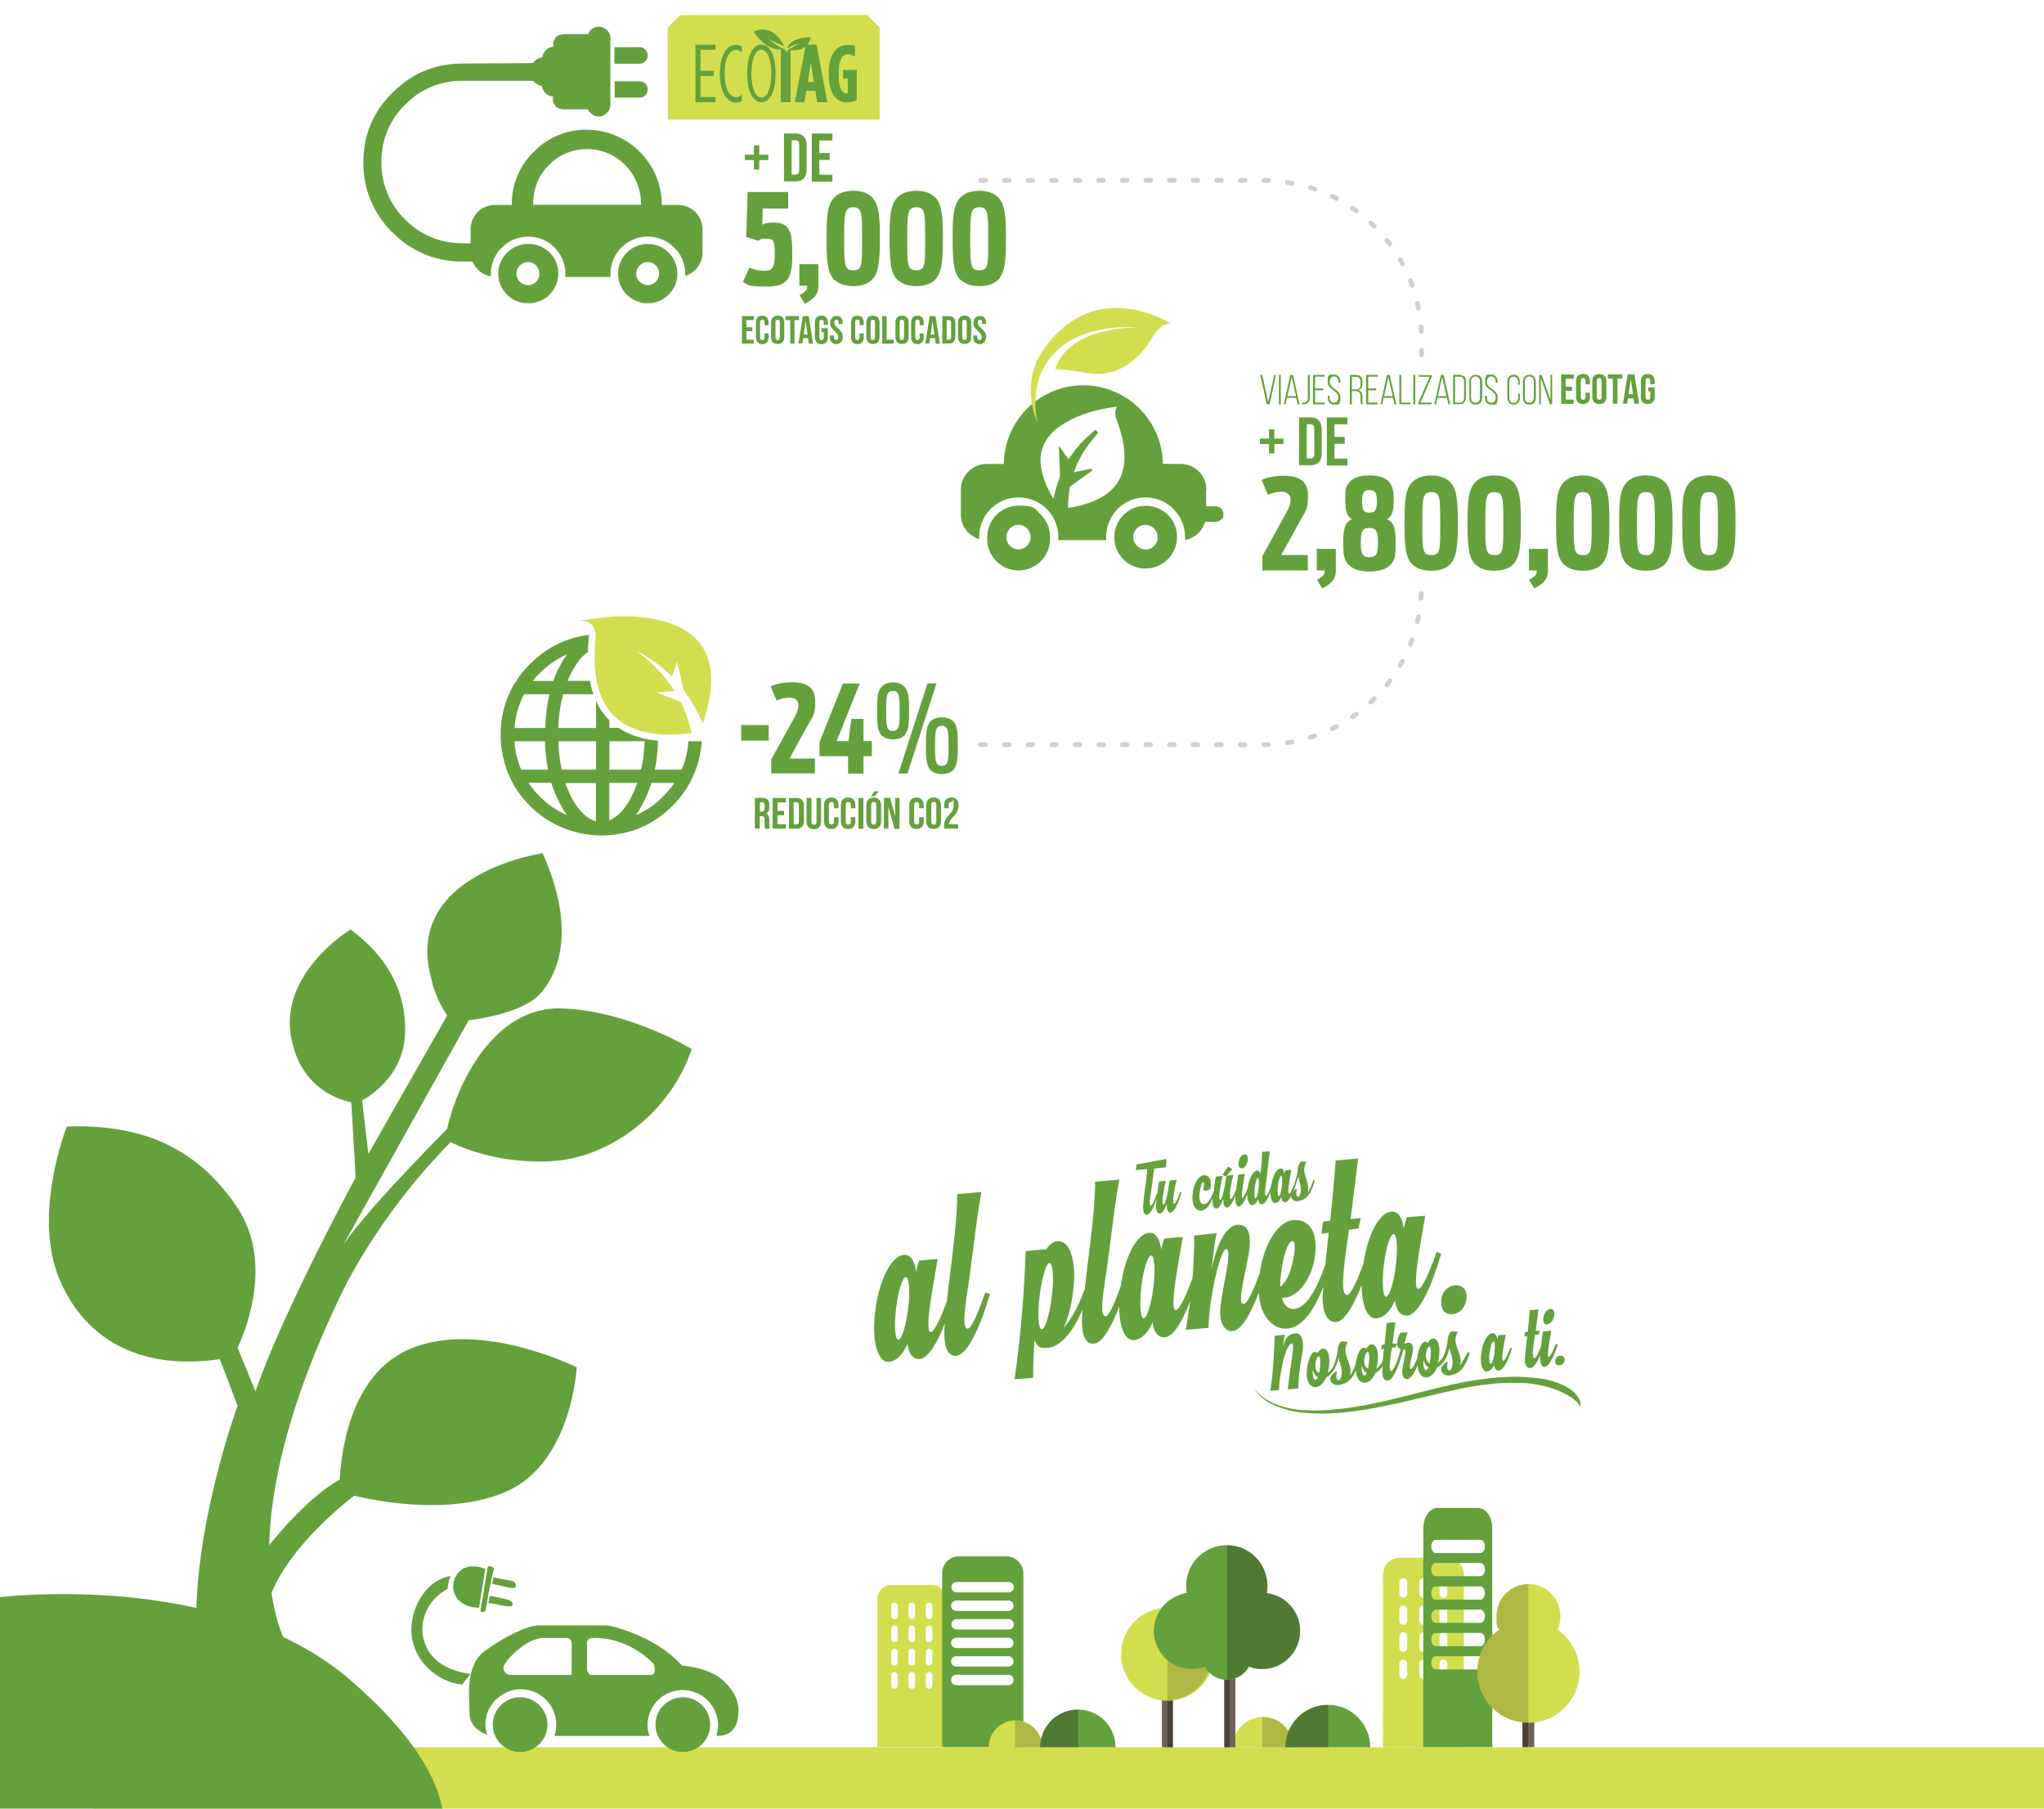 <?xml version="1.0" encoding="UTF-8"?>
<svg xmlns="http://www.w3.org/2000/svg" version="1.1" viewBox="0 0 1300 1150">
  <defs>
    <style>
      .cls-1 {
        fill: none;
        stroke: #d0cfce;
        stroke-dasharray: 3 12;
        stroke-linecap: round;
        stroke-linejoin: round;
        stroke-width: 3px;
      }

      .cls-2 {
        opacity: .3;
      }

      .cls-2, .cls-3, .cls-4 {
        fill: #232020;
        isolation: isolate;
      }

      .cls-3 {
        opacity: .5;
      }

      .cls-5 {
        fill: #6f6259;
      }

      .cls-6, .cls-7 {
        fill: #d2de4e;
      }

      .cls-4 {
        opacity: .2;
      }

      .cls-8, .cls-7 {
        fill-rule: evenodd;
      }

      .cls-8, .cls-9 {
        fill: #64a13d;
      }
    </style>
  </defs>
  <!-- Generator: Adobe Illustrator 28.7.1, SVG Export Plug-In . SVG Version: 1.2.0 Build 142)  -->
  <g>
    <g id="Capa_1">
      <path class="cls-9" d="M286.6,726.2s26.6,14.4,64.5,12.1,75.9-31.9,88.8-71.3c0,0-39.5-24.3-82.7-25.8s-66.8,48.6-72.8,76.6c0,0-50.1,50.1-66,73.6l79.7-142.7s33.4-3.4,45.5-16.9,22.8-41.5,1.5-89.3c0,0-89.9,13.1-70.6,80.4,0,0,1.5,10.2,9.9,22.8l-50.1,88-4-34s26.2-13.1,27.3-42.1-13-50.6-34.7-66.6c0,0-50.7,30.7-35.9,75.7,0,0,5.7,27.3,36.4,34.2l2.8,47.8s-46.1,84.8-63.7,136l-11.4-27.8s25.6-50.1,0-88.8-61.4-53.5-108.6-51.8c0,0-22.2,55.8-4.6,97.3,17.6,41.5,55.8,57.5,101.9,50.6l11.3,29.6s-28.4,77.4-26.2,143.4l62.2,16.7s-10.2-12.4-14.4-41c12.6-30.7,46.9-57.5,52.4-61.7v-.2c12.9,3.1,61,13.1,96.9-2.6,41.8-18.3,44.8-79,44.8-79,0,0-62.5-31.2-107.2-11.2-37.5,16.8-42.4,66.2-43.5,81.4h0v1.2c-21.2,11.4-44.9,41.7-44.9,41.7.9-36.5,11.6-88.6,45.7-159.4,0,.2,21.9-48.4,69.7-96.9Z"/>
      <rect class="cls-6" x="59.4" y="1111" width="1241.1" height="39"/>
      <path class="cls-6" d="M592.8,1007.8h-25.8c-5,0-9,4-9,9h0v92.8c0,.4,0,.9,0,1.3h43.6c0-.4,0-.9,0-1.3v-92.8c0-5-4-9-9-9,0,0,0,0,0,0ZM571,1071.7c0,1.2-.9,2.1-2.1,2.1s-2.1-.9-2.1-2.1h0v-6.4c0-1.2.9-2.1,2.1-2.1s2.1.9,2.1,2.1h0v6.4ZM571,1056.9c0,1.2-1,2.1-2.1,2.1s-2.1-.9-2.1-2.1v-6.4c0-1.2.9-2.1,2.1-2.1s2.1.9,2.1,2.1h0v6.4ZM571,1042.1c0,1.2-.9,2.1-2.1,2.1s-2.1-.9-2.1-2.1h0v-6.4c0-1.2,1-2.1,2.1-2.1s2.1.9,2.1,2.1v6.4ZM571,1027.4c0,1.2-1,2.1-2.1,2.1s-2.1-.9-2.1-2.1v-6.3c0-1.2.9-2.1,2.1-2.1s2.1.9,2.1,2.1h0v6.3ZM582,1071.7c0,1.2-.9,2.1-2.1,2.1s-2.1-.9-2.1-2.1h0v-6.4c0-1.2.9-2.1,2.1-2.1s2.1.9,2.1,2.1h0v6.4ZM582,1056.9c0,1.2-1,2.1-2.1,2.1s-2.1-.9-2.1-2.1v-6.4c0-1.2.9-2.1,2.1-2.1s2.1.9,2.1,2.1h0v6.4ZM582,1042.1c0,1.2-.9,2.1-2.1,2.1s-2.1-.9-2.1-2.1h0v-6.4c0-1.2,1-2.1,2.1-2.1s2.1.9,2.1,2.1v6.4ZM582,1027.4c0,1.2-1,2.1-2.1,2.1s-2.1-.9-2.1-2.1v-6.3c0-1.2.9-2.1,2.1-2.1s2.1.9,2.1,2.1h0v6.3ZM593,1071.7c0,1.2-.9,2.1-2.1,2.1s-2.1-.9-2.1-2.1h0v-6.4c0-1.2.9-2.1,2.1-2.1s2.1.9,2.1,2.1h0v6.4ZM593,1056.9c0,1.2-.9,2.1-2.1,2.1s-2.1-.9-2.1-2.1h0v-6.4c0-1.2.9-2.1,2.1-2.1s2.1.9,2.1,2.1h0v6.4ZM593,1042.1c0,1.2-.9,2.1-2.1,2.1s-2.1-.9-2.1-2.1h0v-6.4c0-1.2.9-2.1,2.1-2.1s2.1.9,2.1,2.1h0v6.4ZM593,1027.4c0,1.2-.9,2.1-2.1,2.1s-2.1-.9-2.1-2.1h0v-6.3c0-1.2.9-2.1,2.1-2.1s2.1.9,2.1,2.1h0v6.3Z"/>
      <path class="cls-6" d="M920.3,990.5h-30.1c-5.8,0-10.6,4.7-10.6,10.6v108.4c0,.5,0,1,.2,1.5h51c0-.5,0-1,.2-1.5v-108.4c-.1-5.9-4.8-10.6-10.7-10.6.1,0,0,0,0,0ZM895,1065.1c0,1.4-1.1,2.5-2.5,2.5s-2.5-1.1-2.5-2.5v-7.4c0-1.4,1.1-2.5,2.5-2.5s2.5,1.1,2.5,2.5v7.4ZM895,1047.8c0,1.4-1.1,2.5-2.5,2.5s-2.5-1.1-2.5-2.5v-7.4c0-1.4,1.1-2.5,2.5-2.5s2.5,1.1,2.5,2.5h0v7.4ZM895,1030.6c0,1.4-1.1,2.5-2.5,2.5s-2.5-1.1-2.5-2.5v-7.4c0-1.4,1.1-2.5,2.5-2.5s2.5,1.1,2.5,2.5v7.4ZM895,1013.4c0,1.4-1.1,2.5-2.5,2.5s-2.5-1.1-2.5-2.5v-7.4c0-1.4,1.1-2.5,2.5-2.5s2.5,1.1,2.5,2.5h0v7.4ZM907.8,1065.1c0,1.4-1.1,2.5-2.5,2.5s-2.5-1.1-2.5-2.5v-7.4c0-1.4,1.1-2.5,2.5-2.5s2.5,1.1,2.5,2.5v7.4ZM907.8,1047.8c0,1.4-1.1,2.5-2.5,2.5s-2.5-1.1-2.5-2.5v-7.4c0-1.4,1.1-2.5,2.5-2.5s2.5,1.1,2.5,2.5v7.4ZM907.8,1030.6c0,1.4-1.1,2.5-2.5,2.5s-2.5-1.1-2.5-2.5v-7.4c0-1.4,1.1-2.5,2.5-2.5s2.5,1.1,2.5,2.5v7.4ZM907.8,1013.4c0,1.4-1.1,2.5-2.5,2.5s-2.5-1.1-2.5-2.5v-7.4c0-1.4,1.1-2.5,2.5-2.5s2.5,1.1,2.5,2.5v7.4ZM920.5,1065.1c0,1.4-1.1,2.5-2.5,2.5s-2.5-1.1-2.5-2.5v-7.4c0-1.4,1.1-2.5,2.5-2.5s2.5,1.1,2.5,2.5v7.4ZM920.5,1047.8c0,1.4-1.1,2.5-2.5,2.5s-2.5-1.1-2.5-2.5v-7.4c0-1.4,1.1-2.5,2.5-2.5s2.5,1.1,2.5,2.5v7.4ZM920.5,1030.6c0,1.4-1.1,2.5-2.5,2.5s-2.5-1.1-2.5-2.5v-7.4c0-1.4,1.1-2.5,2.5-2.5s2.5,1.1,2.5,2.5v7.4ZM920.5,1013.4c0,1.4-1.1,2.5-2.5,2.5s-2.5-1.1-2.5-2.5v-7.4c0-1.4,1.1-2.5,2.5-2.5s2.5,1.1,2.5,2.5v7.4Z"/>
      <path class="cls-6" d="M784,1111c0-10.7,8.7-19.3,19.3-19.3s19.3,8.6,19.3,19.3h-38.6Z"/>
      <path class="cls-4" d="M802.8,1111v-19.2h.2c10.6,0,19.2,8.6,19.3,19.2h-19.5Z"/>
      <path class="cls-9" d="M871.5,1111c0-14.9-12.1-27-27-27s-27,12.1-27,27h54Z"/>
      <path class="cls-2" d="M844.8,1111v-26.9h-.2c-14.9,0-27,12-27,26.9h27.2Z"/>
      <rect class="cls-5" x="739" y="1056.2" width="6.9" height="54.8"/>
      <rect class="cls-3" x="742.5" y="1056.2" width="3.5" height="54.8"/>
      <path class="cls-6" d="M713,1051.8c0,16.3,13.2,29.5,29.5,29.6,16.3,0,29.5-13.2,29.6-29.5,0-16.3-13.2-29.5-29.5-29.6h0c-16.4,0-29.6,13.2-29.6,29.5Z"/>
      <path class="cls-4" d="M742.5,1022.3c16.3.6,29,14.3,28.4,30.6-.6,15.5-13,27.8-28.4,28.4v-59Z"/>
      <rect class="cls-5" x="778.8" y="1056.2" width="6.9" height="54.8"/>
      <rect class="cls-3" x="778.5" y="1056.2" width="3.5" height="54.8"/>
      <path class="cls-9" d="M754.8,1012.9c-2.5-14.1,6.8-27.5,20.9-30,14.1-2.5,27.5,6.8,30,20.9.3,1.5.4,3.1.4,4.7s-.2,3-.4,4.5c13.3,1.7,22.7,13.8,21,27.1s-13.8,22.7-27.1,21c-1.8-.2-3.6-.7-5.3-1.3-4.2,7.7-13.9,10.6-21.6,6.4-2.7-1.5-4.9-3.7-6.4-6.4-12.6,4.5-26.5-2-31-14.5-4.5-12.6,2-26.5,14.5-31,1.6-.8,3.3-1.2,5-1.4Z"/>
      <path class="cls-2" d="M780.3,982.5c14.3,0,25.8,11.6,25.8,25.9s-.2,3-.4,4.5c13.3,1.7,22.7,13.8,21,27.1s-13.8,22.7-27.1,21c-1.8-.2-3.6-.7-5.3-1.3-2.8,5.1-8.1,8.2-13.9,8.3v-85.5h0Z"/>
      <path class="cls-9" d="M940.3,958.8h-26c-5,0-9.1,6-9.1,13.3v136.9c0,.7,0,1.3,0,1.9h43.9c0-.6,0-1.2,0-1.9v-136.9c.1-7.3-3.9-13.3-9-13.3ZM941.6,1061.5h-28.5c-1.6,0-2.8-1.9-2.8-4.2s1.3-4.2,2.8-4.2h28.5c1.6,0,2.8,1.9,2.8,4.2s-1.2,4.2-2.8,4.2ZM941.6,1046.7h-28.5c-1.6,0-2.8-1.9-2.8-4.2s1.3-4.2,2.8-4.2h28.5c1.6,0,2.8,1.8,2.8,4.2s-1.2,4.2-2.8,4.2ZM941.6,1031.9h-28.5c-1.6,0-2.8-1.9-2.8-4.2s1.3-4.2,2.8-4.2h28.5c1.6,0,2.8,1.9,2.8,4.2s-1.2,4.2-2.8,4.2h0ZM941.6,1017.1h-28.5c-1.6,0-2.8-1.9-2.8-4.2s1.3-4.2,2.8-4.2h28.5c1.6,0,2.8,1.9,2.8,4.2s-1.2,4.2-2.8,4.2h0ZM941.6,1002.2h-28.5c-1.6,0-2.8-1.8-2.8-4.2s1.3-4.2,2.8-4.2h28.5c1.6,0,2.8,1.9,2.8,4.2s-1.2,4.2-2.8,4.2h0ZM941.6,987.5h-28.5c-1.6,0-2.8-1.9-2.8-4.2s1.3-4.2,2.8-4.2h28.5c1.6,0,2.8,1.9,2.8,4.2s-1.2,4.2-2.8,4.2h0Z"/>
      <path class="cls-9" d="M640.1,989.6h-30.3c-5.9,0-10.6,4.8-10.6,10.6v109.2c0,.5,0,1,.2,1.5h51.3c0-.5,0-1,.2-1.5v-109.2c-.2-5.8-4.9-10.6-10.8-10.6h0ZM641.6,1071.5h-33.2c-1.8,0-3.4-1.3-3.5-3.1s1.3-3.4,3.1-3.5h33.5c1.8,0,3.2,1.7,3.1,3.5,0,1.6-1.4,3-3,3.1h0ZM641.6,1059.7h-33.2c-1.8,0-3.4-1.3-3.5-3.1s1.3-3.4,3.1-3.5h33.5c1.8,0,3.2,1.7,3.1,3.5,0,1.6-1.4,3-3,3.1h0ZM641.6,1047.9h-33.2c-1.8,0-3.4-1.3-3.5-3.1s1.3-3.4,3.1-3.5h33.5c1.8,0,3.2,1.7,3.1,3.5,0,1.6-1.4,3-3,3.1h0ZM641.6,1036.1h-33.2c-1.8,0-3.3-1.5-3.3-3.3s1.5-3.3,3.3-3.3h33.1c1.8,0,3.3,1.5,3.3,3.3.1,1.8-1.4,3.3-3.2,3.3h0ZM641.6,1024.3h-33.2c-1.8,0-3.4-1.3-3.5-3.1s1.3-3.4,3.1-3.5h33.5c1.8,0,3.2,1.7,3.1,3.5,0,1.6-1.4,3-3,3.1h0ZM641.6,1012.5h-33.2c-1.8,0-3.3-1.5-3.3-3.3s1.5-3.3,3.3-3.3h33.1c1.8,0,3.3,1.5,3.3,3.3.1,1.8-1.4,3.3-3.2,3.3h0Z"/>
      <path class="cls-6" d="M628.8,1111c0-9.5,7.7-17.1,17.1-17.1s17.1,7.7,17.1,17.1h-34.2Z"/>
      <path class="cls-4" d="M645.5,1111v-17h.2c9.4,0,17.1,7.6,17.1,17h-17.3Z"/>
      <path class="cls-9" d="M709.5,1111c0-13.3-10.7-24-24-24s-24,10.7-24,24h48Z"/>
      <path class="cls-2" d="M685.8,1111v-23.9h-.2c-13.2,0-23.9,10.7-24,23.9h24.2Z"/>
      <rect class="cls-5" x="968.3" y="1089.9" width="7.5" height="21"/>
      <rect class="cls-3" x="968.3" y="1089.9" width="3.6" height="21"/>
      <path class="cls-6" d="M990.5,1036.1c1.3-2.7,1.9-5.5,1.9-8.5,0-11.2-9-20.4-20.2-20.4-11.2,0-20.4,9-20.4,20.2s.6,6,1.9,8.7c-14.8,10.2-18.6,30.4-8.4,45.2,10.2,14.8,30.4,18.6,45.2,8.4,14.8-10.2,18.6-30.4,8.4-45.2-2.2-3.3-5.1-6.2-8.4-8.4Z"/>
      <path class="cls-4" d="M972,1007.3c-11.2,0-20.2,9.1-20.2,20.2s.7,5.9,1.9,8.6c-14.8,10.2-18.5,30.4-8.4,45.2,6,8.8,16,14.1,26.7,14.1v-88.1Z"/>
      <path class="cls-9" d="M281.4,1150c-4.2-20.8-19.5-48-58.4-81.6-82.3-71.3-225.5-52.6-225.5-52.6v134.2h283.9Z"/>
      <path class="cls-9" d="M434.3,1079.2c-9.6,0-17.4,7.8-17.4,17.4s7.8,17.4,17.4,17.4,17.4-7.8,17.4-17.4h0c0-9.6-7.8-17.4-17.4-17.4Z"/>
      <path class="cls-9" d="M330.8,1079.2c-9.6,0-17.4,7.8-17.4,17.4s7.8,17.4,17.4,17.4,17.4-7.8,17.4-17.4c0-9.6-7.8-17.4-17.4-17.4Z"/>
      <path class="cls-9" d="M458.8,1067.6c-9.3-7.7-25-8.5-25-8.5-18.1-20.2-47.3-25.6-47.3-25.6h-43.5c-7.8,0-22,7.1-34.7,16.3s-9.7,29.7-9.7,39.3,8.2,12.6,11.3,14c-2.5-7.3-.8-15.4,4.4-21.2.2-.2.4-.5.6-.7s.5-.6.8-.8c.3-.2.5-.4.8-.6,4.1-3.7,9.4-5.7,14.8-5.7,12.4,0,22.4,10,22.5,22.4h0c0,2.5-.4,5-1.2,7.3h60.5c-.8-2.3-1.3-4.7-1.3-7.2.3-12.4,10.5-22.3,22.9-22,12,.3,21.7,10,22,22,0,2.2-.4,4.3-1,6.4.1.3.1.5.2.8,13.8.2,13.7-12.7,13.8-16.6s-1.6-11.9-10.9-19.6ZM363.6,1065h-39.8s-6.1-2-2.4-7.5c3.7-5.5,14.1-15.2,23.4-16h16.5s2.3.4,2.3,3.6v19.9ZM414.1,1065h-38.8c-1-.8-1.6-1.9-1.9-3.1-.1-1.7,0-16,0-16,0,0-.8-4.1,3.2-4.4s22.8-.2,39.2,16.5c0,0,2.1,7-1.7,7Z"/>
      <path class="cls-9" d="M325.4,1005.2c1.9.3,2.8,1.6,2.7,3.7-1,2-7.4-.2-8.5-.4-2.2-.5-4.3-.9-6.5-1.4.2-1.4.5-2.8.7-4.2h.1c2.3.6,4.7,1,7,1.4,1.1.2,2.1.4,3.2.6.4,0,.8.2,1.3.3"/>
      <path class="cls-9" d="M318.9,1016.2c1.7.4,8.6,1.3,6.9,4.5v.2h0c-1.7,1.5-8.2-.5-9.4-.7-1.9-.4-3.8-.7-5.8-.9.3-1.5.6-3.1,1-4.6h.1c2.5.5,4.9.9,7.2,1.5"/>
      <path class="cls-9" d="M314.1,997.1c0,0,.1,0,.2,0-2.5,9-3.9,18.3-5.6,27.4h0c-.6,0-1.1.6-1.8.5-.6,0-1.1-.3-1.5-.7h.1c1.7-9.4,3.2-18.8,4.7-28.2h0c1.2-.5,2.8-.1,3.9.9"/>
      <path class="cls-9" d="M308.6,997.5h.1c-1.4,8.2-2.8,16.5-4,24.7-8.5.3-17.2-5-16.4-14.5.1-1.6.5-3.2,1.2-4.7.1,0,.2-.2.2-.3,1-2.2,2.8-4.1,4.9-5.3,4.4-2.3,9.5-1.6,14,.1"/>
      <path class="cls-9" d="M299.3,1064.4c-1.9,2.2-3.7,4.4-5.4,6.8-16.2-2-30.2-14.8-32.1-31.3-1.7-15.6,8.2-35.1,24.8-37.8-.9,2.2-1.5,4.5-1.8,6.8-.1.5-.1,1-.1,1.4-11.5,5.8-18.4,18.9-15.3,31.8,3.5,14.4,16.4,20.4,29.9,22.3"/>
      <path class="cls-9" d="M764.1,769.8c3.2-.3,5.6-4,7.2-8.1-.4,4.6.5,6.9,2.4,6.7,1.6,0,3-2.5,4.3-6.2,0,3.9.8,5.8,2.5,5.6s3.6-3.4,5.2-7.4c-.2,4.1.5,6.9,2.3,6.7s3.7-3.6,5.3-7.7c0,4.1,1.2,7.1,3,6.9,1.6,0,3.1-1.6,4-4,.2,2.4,1.1,3.6,2.4,3.5,1.8-.2,3.7-3.6,5.3-7.7,0,4.1,1.2,7.1,3,6.9s3-1.6,3.9-3.7c.2,1.9,1,3.3,2.6,3.1,1.2,0,2.5-1.7,3.6-3.9.2,2,2.1,3.5,4.1,3.3.6,0,1.2-.2,1.8-.4,4.9-1,7.6-6.6,9.2-12.8l-.9-.3c-.9,2.8-2.1,5.6-3.6,8.1.2-.6.3-1.2.3-1.9.4-5-2.9-9.3-2.5-13.6.2-1.5.7-2.9,1.4-4.1l-3.5-.3c-1.2,1.4-1.9,3.2-2,5v.4h0c-.4,2.9-1.1,5.7-2.1,8.5s-2.5,6.5-3.4,6.5c-1.5,0,.7-10.5,1.4-15.1l-3.8.3c-.3.7-.5,1.5-.6,2.3-.3-2.1-1-3.6-2.6-3.4-2.2.2-4.8,4.2-5.8,11-1,2.8-2.3,6.2-3.2,6.3-1.4,0-.5-5.4.2-10.4,1.2-8.8,1.1-11.2,2.2-17.9l-5,.4c0,4.2-.5,9-1,14-.4-1.3-1.1-2.2-2.3-2.1-2.2.2-4.8,4.2-5.8,11-1.1,2.8-2.5,6.2-3.4,6.3-1.3,0,.8-9.5,1.5-15.2l-4.2.5c-.4,3-.8,6.1-1.2,9-1,2.8-2.5,6.3-3.4,6.4-1.7.2.3-10.7,1.5-15.2l-4.3.4c-.5,2.1-.8,4.2-1.1,6.3-.7,4.3-2,9-2.9,9.1-1.7.2.4-10.7,1.5-15.2l-4.3.4c-.5,3-1,5.5-1.3,9.1-1.8,4.8-3.7,8.3-6.3,8.5-2,.2-3.2-2.5-2.8-6.5s1.4-7.5,2.4-7.6c.7,0,.5,3.2,0,5-.3.9,4.3.5,4.6-1.1,1-5.3-.9-8.5-4.4-8.2-3.2.3-6.5,5.3-7,12.4-.8,7.7,2.9,10.4,5.6,10.1M824.5,752.1c.3-1.1.7-2.5,1.2-4.1.6,3.1,1.9,5.9,1.6,9.5-.2,2.1-.9,3.4-1.6,3.5-1.3,0-1.4-2.4-1-4.8,0-.7-1,0-2,1.1.7-1.6,1.3-3.4,1.8-5.2M812.8,754.1c.4-3.5,1.3-6.5,2-6.5s.9,2.9.5,6.5-1.3,6.5-2,6.5-.9-2.9-.5-6.5M798,755.4c.4-3.6,1.3-6.5,2-6.5s.9,2.9.5,6.5-1.3,6.5-2,6.5-.9-2.9-.5-6.5"/>
      <path class="cls-9" d="M789.8,742.9c1.8-.2,3.2-2.2,3.7-4.7s0-4.3-2-4.2-3.2,2.3-3.6,4.7,0,4.4,1.9,4.2"/>
      <path class="cls-9" d="M727.1,765.9c-.4,4.4.5,6.7,2.4,6.5,2.1-.2,4.4-4.9,6-9.9,0,.7,0,1.4-.2,2.2-.4,4.8.5,7.1,2.4,6.9,1.6,0,3-2.5,4.3-6.2,0,3.9.8,5.8,2.5,5.6,2.5-.2,5.3-7,7-12.8l-.9-.3c-1,2.9-2.8,7.4-3.8,7.5-1.6.2.3-10.7,1.5-15.2l-4.3.4c-.5,2.1-.8,4.2-1.1,6.3-.7,4.3-2,9-2.9,9.1-1.7,0,.4-10.7,1.5-15.2l-4.3.4c-.5,2.7-.9,5-1.2,8.1h-.4c-1,2.7-2.6,7.3-3.6,7.4-1.4,0-.5-5.1.3-10.2.9-6.5,1.2-9.7,1.8-13.5l7.5-.7.3-5.4-19,3.5-.5,3.6,7.3-.6c-.5,7-2,14.7-2.6,22.5"/>
      <path class="cls-9" d="M615.5,844.8c-4.2.4-1.4-15.6.9-31.2,3.7-27,4.2-35.3,7.8-55.7l-15.4,1.4c0,19.6-4,44.3-6.6,68.2-3.2,8.5-7.6,19.2-10.2,19.5-4.5.4,2-32.1,4.4-46.5l-11.8,1c-.8,2.3-1.5,4.6-1.9,7-1-6.3-3.2-11-8-10.6-7.5.7-16.3,15.5-18.5,40.1-1.4,16,2.5,28.5,9,27.9,5.2-.4,9.1-4.9,12-11.4.5,5.8,3.2,10,7.9,9.6,5.4-.5,11.1-10.5,15.8-22.6v.5c-1.2,13.4,1.5,20.6,7.3,20.1,7.7-.7,16.2-21.3,21.4-39.3l-2.9-1c-3.2,8.7-8.2,22.7-11.2,23M577.6,831.9c-1.3,10.9-4.1,19.9-6.2,20s-2.8-8.8-1.5-19.9,4.1-19.9,6.2-20,2.9,8.9,1.5,19.9"/>
      <path class="cls-9" d="M902.1,819.5c-4.5.4,2-32.1,4.4-46.5l-11.8,1c-.8,2.3-1.5,4.6-1.9,7-1-6.3-3.2-11-8-10.6-6.8.6-14.7,12.8-17.7,33.3-3.2,8.6-7.7,19.5-10.3,19.7-4.2.4-2.5-15.5-.3-31.1.5-3.8,1.1-7.1,1.5-10.3l6-.9,1.5-6.6-6.5.6c1.8-14.3,2.8-22.6,4.8-38.5l-14.3,1.3c-.9,12.2-2.1,25.2-3.5,38.4l-4.5.4-1.1,7.8,4.7-.7c-.8,6.8-1.5,13.6-2.2,20.4-5.5,15.6-11.8,27.3-19.9,28.1-3.6.3-6.3-2.2-7.7-7.1,9,.4,17.9-9.8,20.7-24.3,2.9-16.3-2.7-26.1-13.6-25.1-9.2.8-18.5,14.4-21.2,33.8-3.2,8.6-7.6,19.3-10.2,19.5-5.2.5,2.9-25,3.8-36.6.8-9.8-2.2-14.2-7.9-13.7-7.2.6-13.4,12.9-16.3,28.6.8-7.5,1.8-17.2,3.2-23.3l-14.3,1.5c0,9.1-.3,18.2-1.1,27.2-3.2,8.6-7.8,19.9-10.5,20.2-4.5.4,2-32.1,4.4-46.5l-11.8,1c-.8,2.3-1.5,4.6-1.9,7-1-6.3-3.2-11-8-10.6-6.8.6-14.8,13-17.8,33.9-3,8.5-7.1,18.8-9.6,19.1-4.2.4-1.4-15.6.9-31.2,3.7-27,4.2-35.3,7.8-55.7l-15.4,1.4c0,19.6-4,44.4-6.6,68.3-4,10.8-7.5,17.5-13.4,24.7,3-6.8,5.5-16,6.4-27.4,1.4-16-2.5-28.5-10.5-27.8-2.4.2-4.8,2-6.9,5.1l-13.2,1.2c-.9,27.3-3.2,54.5-7,81.5l11.8-.9c0-8.3.3-16.3.8-24.1,1.3,3.4,3.2,5.4,6.5,5.1h.5c9.7.2,17.9-11.2,23.7-24.5l-.2,1.7c-1.2,13.4,1.5,20.6,7.3,20.1,5.5-.5,11.3-11,16.1-23.5,0,12.7,3.7,21.7,9.3,21.2,5.2-.5,9.1-4.9,12-11.4.5,5.8,3.2,10,7.9,9.6,5.5-.5,11.2-10.6,15.9-22.9-.7,5.7-1.6,11.7-2.7,18.2l14.4-1.3c.4-19.2,7.5-49.8,11.2-50.1,4.5-.4-2.6,25.3-3.7,38-.6,7.9,2.2,14.7,7.9,14.2s11.7-11.6,16.6-24.5c1,17.3,10.7,23.5,18.2,22.9,10.3-.9,17.7-13.5,22.8-26.5,0,.8,0,1.5-.2,2.3-1.2,13.4,2.7,20.5,8.4,20,5.5-.5,11.4-11,16.2-23.5,0,12.7,3.7,21.7,9.3,21.2,5.2-.5,9.1-4.9,12-11.4.5,5.8,3.2,10,7.9,9.6,7.8-.7,16.2-21.3,21.4-39.4l-2.9-1c-3.2,9-8.6,23.1-11.6,23.4M669,824c-1.4,11.6-4.2,21.1-6.4,21.2s-2.8-9.5-1.4-21.1,4.2-21,6.3-21,2.9,9.3,1.5,20.9M733.6,818.2c-1.3,10.9-4.1,19.9-6.2,20s-2.8-8.8-1.5-19.9,4.1-19.9,6.2-20,2.8,8.8,1.5,19.9M814.5,812.5c1.1-12.5,4.4-23.1,7.4-23.3,2-.2,1.9,4.9.8,10.7-1.8,10.1-5.3,16.2-8.5,18.2,0-1.9,0-3.8.3-5.6M887.8,804.5c-1.3,10.9-4.1,19.9-6.2,20s-2.8-8.8-1.5-19.9,4.1-19.9,6.2-20,2.8,8.9,1.5,19.9"/>
      <path class="cls-9" d="M925.3,817.3c-5.3.5-8.4,4.8-8.7,9.8s1.8,8.9,7.1,8.5,8.5-4.9,9-9.9-2.1-8.9-7.4-8.4"/>
      <path class="cls-9" d="M928.5,868.3c.2-.7.4-1.4.4-2.1.5-5.5-3.6-10.1-3.2-14.9.2-1.6.7-3.1,1.5-4.5l-4.2-.3c-1.4,1.5-2.2,3.5-2.3,5.5v.4c-.4,3-1.1,6-2.2,8.9-.8,2.1-2.2,3.9-4,5.2.5-1.8.8-3.7.9-5.5.5-5.7-1-10.2-4.2-9.9-1,0-2.2,1.1-3.2,2.8-.6-.5-1.3-.7-2-.7-1.7.2-4,4.5-4.7,10.6-1.2,3-2.9,6.6-3.9,6.7-2,.2.8-7.8,1.2-11.9.3-3.5-.9-5.1-3.2-4.9-.8.2-1.6.5-2.3,1,1.1-4.1,2.1-7.6,2.1-7.6l-4.6.3c-1.1,2-1.8,4.2-2.1,6.4-.2,2.3.7,3.4,2.3,3.9-.5,2.2-1.1,4.4-1.8,6.6-1.2,3.1-3,7.3-4.1,7.4-1.7.2-1-5.6-.2-11.1.2-1.4.4-2.6.6-3.7l2.4-.3.6-2.3-2.6.2c.6-5.1,1-8.1,1.8-13.8l-5.6.5c-.3,4.4-.8,9-1.3,13.7l-1.8.2-.4,2.8,1.8-.2c-.3,2.5-.6,4.9-.8,7.4-.8,2.1-2.2,3.9-4,5.2.5-1.8.8-3.7.9-5.6.5-5.7-1-10.2-4.2-9.9-1,0-2.2,1.2-3.2,2.8-.6-.5-1.3-.7-2-.7-1.7.2-4,4.5-4.7,10.6-.9,2.6-2.1,5-3.7,7.3.2-.7.4-1.4.4-2.1.5-5.5-3.6-10.1-3.2-14.9.2-1.6.7-3.1,1.5-4.6l-4.2-.3c-1.4,1.5-2.2,3.5-2.3,5.5v.4c-.4,3-1.1,6-2.2,8.9-.8,2.1-2.2,3.9-4,5.2.5-1.8.8-3.7.9-5.5.5-5.7-1-10.2-4.2-9.9-1,0-2.2,1.2-3.2,2.8-.6-.5-1.3-.7-2-.7-1.8.2-4.2,4.9-4.8,11.4-.7,7.6,2.1,11.3,5.8,11,2.4-.2,4.8-2.4,6.5-6.2,2-1,4.1-3.1,5.7-6.2,1-2,1.7-4.1,2.1-6.3.8,3.4,2.4,6.4,2,10.4-.2,2.3-1,3.8-1.9,3.9-1.6,0-1.7-2.6-1.2-5.3.2-1.3-4.1,2.2-4.2,4.1s1.7,4.6,5.1,4.3c.7,0,1.5-.2,2.2-.5,4.3-.8,7.2-4.3,9.1-8.8.3,5.4,2.7,8,5.9,7.8,2.4-.2,4.8-2.4,6.5-6.2,1.9-1,3.5-2.5,4.6-4.4,0,.7,0,1.5-.2,2.2-.4,4.8,1.1,7.3,3.4,7.1,3.1-.3,6.4-7.7,8.3-14.1h0c.5-1.6,1.1-3.6,1.7-5.7h.7c1.7.2-1,8.7-1.5,13.2-.3,3.4,1,5.8,3.3,5.6s4.6-4.1,6.5-8.8c.3,5.4,2.7,8,5.9,7.7,2.4-.2,4.8-2.4,6.5-6.2,2.5-1.4,4.5-3.6,5.7-6.2,1-2,1.7-4.1,2.1-6.3.8,3.4,2.4,6.4,2,10.4-.2,2.3-1,3.8-1.9,3.9-1.6,0-1.7-2.6-1.2-5.3.2-1.3-4.1,2.2-4.2,4.2s1.7,4.6,5.1,4.3c.7,0,1.5-.2,2.2-.5,6-1.2,9.1-7.3,11-14.1l-1.1-.3c-2.2,3.4-3.4,6.3-5.2,8.6M836.6,877.4c-1.2,0-2-2.6-1.6-6.8.4,2.6,1.6,4.3,3.1,5-.4,1.1-.9,1.8-1.5,1.8M839.5,869.8c-.2,1.2-.3,2.3-.5,3.3-1.6-.9-2.6-2.8-2.4-5.4.2-3.2,1.4-5.3,2.2-5.4s1.2,3.3.7,7.5M867.8,874.7c-1.2,0-2-2.6-1.6-6.8.4,2.6,1.6,4.3,3.1,5-.4,1-.9,1.7-1.5,1.8M870.6,867c-.2,1.2-.3,2.3-.5,3.3-1.6-.9-2.6-2.8-2.4-5.4.2-3.2,1.4-5.3,2.2-5.4s1.2,3.4.7,7.5M907,871.2c-1.2,0-2-2.7-1.6-6.8.4,2.6,1.6,4.3,3.1,5-.4,1-.9,1.7-1.5,1.8M909.8,863.6c-.2,1.2-.3,2.3-.5,3.3-1.6-.9-2.6-2.8-2.4-5.4.2-3.2,1.4-5.3,2.2-5.4s1.2,3.3.7,7.5"/>
      <path class="cls-9" d="M956.1,865.2c-1.8.2.7-11.5,1.6-16.6l-4.7.4c-.3.8-.6,1.6-.7,2.5-.4-2.3-1.3-3.9-3.2-3.8-3,.3-6.4,5.6-7.2,14.4-.5,5.7,1.1,10.2,3.7,10,2-.2,3.6-1.8,4.7-4.1.2,2.1,1.3,3.6,3.1,3.4,3.1-.3,6.3-7.7,8.3-14.1l-1.1-.3c-1.2,3.1-3.3,8.2-4.5,8.2M950.5,860c-.5,3.9-1.5,7.1-2.4,7.2s-1.2-3.2-.7-7.1,1.5-7.1,2.4-7.2,1.2,3.1.7,7.1"/>
      <path class="cls-9" d="M989.5,854.4c-1.2,3.1-3.3,8.2-4.5,8.3-1.6,0,.8-10.4,1.6-16.6l-5.3.5c-.4,3.2-.9,6.6-1.3,9.7-1.2,3.1-3,7.2-4.1,7.3-1.7,0-1-5.6-.2-11.1.2-1.4.4-2.5.6-3.7l2.4-.3.6-2.3-2.6.2c.6-5.1,1-8.1,1.8-13.8l-5.6.5c-.3,4.4-.8,9-1.2,13.7l-1.8.2-.4,2.8,1.8-.2c-.5,4.4-1,8.8-1.4,13.2-.5,4.8,1.1,7.3,3.4,7.1s4.4-3.8,6.2-8.1c-.2,4.5.7,7.5,2.9,7.3,3.1-.3,6.4-7.7,8.3-14.1l-1.2-.6Z"/>
      <path class="cls-9" d="M984,842.1c2.2-.2,3.8-2.5,4.4-5.2s-.2-4.8-2.4-4.6-3.8,2.5-4.3,5.2,0,4.8,2.3,4.6"/>
      <path class="cls-9" d="M992.3,862c-1.8,0-3.1,1.6-3.2,3.3-.2,1.7.7,3,2.7,2.8,1.8,0,3.2-1.6,3.3-3.3s-.8-3-2.8-2.8"/>
      <path class="cls-9" d="M824.3,847.7h0c-5.1.4-7.3,3.6-8.3,9,.2-2.7.6-5.4,1.2-8l-6.5.6c0,4.2-1,25.7-2.8,35l5.5-.4c.2-4.2.7-8.4,1.5-12.6,0,.6,0,.5,0,0,.8-4.5,1.9-9,3.5-13.3,1.2-2.4,2.4-3.7,3.2-3.8,2.5-.2-1.3,14.6-2.5,29.2l6.6-.5c.2-6.9.9-13.8,2.3-20.6,1.7-8.7.3-14.6-3.7-14.5"/>
      <path class="cls-9" d="M1005.3,895c.2-2.5-.4-5-1.9-7.1-1.8-2.5-4.2-4.6-7-6-3.1-1.7-6.3-3-9.7-3.9-6.8-2-14.2-2.3-21.2-2.6-7,0-13.9.3-20.9,1.3-13.5,1.6-26,4.7-38.2,7.8s-24.4,6.3-36.9,8.7c-6.3,1.2-12.7,2.2-19.2,2.9-6.6.7-13.2,1-19.8.6-6.6-.2-13.1-1.5-19.3-3.9-5.3-2.1-10.1-5.6-13.7-10,3.2,4.8,7.7,8.5,12.9,10.7,6.3,2.7,13.1,4.4,20,4.9,14.1,1.2,27.7-.4,40.7-2.6s25.3-5.3,37.7-8.2,24.5-6,37.4-7.4c6.5-.8,13-1.1,19.5-.9,6.5,0,12.9,1,19.2,2.7,18.6,5.9,20.5,13,20.4,13"/>
      <polygon class="cls-9" points="779.5 748.1 783.8 743.4 781.1 741.7 777.5 747 779.5 748.1"/>
      <path class="cls-8" d="M767.1,311.5v10.4h6.1c2.7,0,4.9,2.3,4.9,5s-.5,2.5-1.5,3.4c-.9,1-2.1,1.5-3.5,1.5h-6.6c-.8,2.6-2.2,5-4.1,6.9-2.3,2.4-5.4,4-8.7,4.6v-1.8c0-13.8-11-25.1-24.8-25.2h-.3c-13.8-.1-25,11.1-25.1,24.9v.2c0,.7,0,1.3.2,2h-30.6v-2c0-13.9-11.3-25.1-25.2-25.1-13.8-.1-25.1,11-25.1,24.8v1.7c-2.7-.8-5.1-2.2-7-4.2-3.1-3.1-4.8-7.3-4.7-11.6v-15.5c0-9,7.2-16.4,16.2-16.5h11.1c.4-28.1,23.4-50.4,51.3-50,27.4.4,49.5,22.5,49.9,49.9h0c0,.1,11.3.1,11.3.1,9.1,0,16.4,7.3,16.4,16.4h-.2ZM673.8,283.9l5.9,8.2c3.6-5.8,8-11,13.2-15.5l3.7-3.4,1.9,1.9-3.2,3.9c0,.1,0,.2-.2.2-5.3,6.3-9.4,13.4-12.2,21.1l11.3-2.3.6,1.1-14.4,10.4c-.7,4.5-1.1,9-1.1,13.5,16.2-2.6,26.9-8.3,32.2-17.3,5.3-9.5,4.9-22.5-1.4-39v-.2c-1.1-3.1-1-5.8.3-7.9l-5.6.8c-9.8,1.7-18.2,4.4-25,8.2-10.6,5.5-16.5,12.7-17.8,21.5-1,8,1.6,17.4,8,28.1,1-4.9,2.4-9.7,4.2-14.4l-.8-18.9h.4ZM662,327.3c3.8,3.7,5.9,8.9,5.8,14.2.7,11-7.7,20.5-18.7,21.2s-20.5-7.7-21.2-18.7c0-.8,0-1.7,0-2.5,0-11,9-20,20-20s10.3,2.1,14.1,5.8h0ZM728.5,333.7c-2.1,0-4,.8-5.5,2.3-1.4,1.5-2.3,3.4-2.2,5.5,0,4.3,3.4,7.8,7.7,7.9h0c2.1.1,4.1-.8,5.5-2.3,1.5-1.4,2.4-3.4,2.3-5.5,0-2.1-.8-4-2.3-5.5-1.4-1.5-3.4-2.4-5.5-2.4ZM647.8,333.7c-4.3,0-7.7,3.5-7.8,7.8,0,4.3,3.5,7.7,7.8,7.8,2.1,0,4-.8,5.4-2.3,1.5-1.4,2.3-3.4,2.3-5.5s-.8-4-2.3-5.5c-1.4-1.5-3.4-2.3-5.4-2.3h0ZM742.8,327.3c3.8,3.7,5.9,8.9,5.8,14.2,0,11-9,20-20,20-10.9.1-19.8-8.7-19.9-19.6v-.4c0-11,9-20,20.1-19.9,5.2,0,10.2,2.1,14,5.7h0Z"/>
      <path class="cls-6" d="M659.8,268.9c-7.5-37.5,17.5-64,66-60.6,0,0-45.4-2.3-54.7,26.5h0c5.1-.1,11.5.8,19.7,2.3,27.3,5.1,40.9-20.7,42.3-23,5.3-8.9,11.4-8.4,11.4-8.4,0,0-47.9-31.2-81.2,17.1-14.9,21.5-3.5,46.1-3.5,46.1"/>
      <path class="cls-9" d="M802.8,238.4l3.8,17.3,3.8-17.3h1.1l-4,18.7h-1.8l-4.2-18.7h1.3Z"/>
      <path class="cls-9" d="M814.6,238.4v18.7h-1.2v-18.7h1.2Z"/>
      <path class="cls-9" d="M818.5,253l-.9,4.1h-1.1l4.1-18.7h1.8l4.1,18.7h-1.2l-.9-4.1h-5.9ZM818.8,251.9h5.5l-2.8-12.1-2.7,12.1Z"/>
      <path class="cls-9" d="M828.1,256h1.1c1.8-.1,2.6-1.1,2.6-3.4v-14.2h1.2v14.1c0,3.3-1.5,4.5-3.7,4.6h-1.2v-1.1h0Z"/>
      <path class="cls-9" d="M841.5,247.1v1.1h-5.1v7.8h6.1v1.1h-7.4v-18.7h7.4v1.1h-6.1v7.5h5.1Z"/>
      <path class="cls-9" d="M852.5,243v.4h-1.2v-.5c0-2-.8-3.5-2.8-3.5s-2.8,1.5-2.8,3.4c0,4.5,6.8,4.6,6.8,9.8s-1.2,4.7-4,4.7-4-2-4-4.7v-1h1.1v1c0,2,.8,3.5,2.8,3.5s2.8-1.5,2.8-3.5c0-4.5-6.8-4.6-6.8-9.8s1.2-4.6,4-4.6,4.1,2.1,4.1,4.8Z"/>
      <path class="cls-9" d="M862.5,238.4c2.9,0,4,1.6,4,4.2v1.6c0,2.2-.9,3.4-2.7,3.9,1.9.4,2.7,1.8,2.7,3.8v2.9c0,.8,0,1.6.5,2.2h-1.3c-.3-.7-.5-1.5-.4-2.2v-2.9c0-2.5-1.4-3.2-3.5-3.2h-2v8.4h-1.3v-18.7h4ZM861.8,247.7c2.2,0,3.5-.6,3.5-3.1v-1.8c0-2-.8-3.2-2.8-3.2h-2.7v8.1h2Z"/>
      <path class="cls-9" d="M875.3,247.1v1.1h-5.1v7.8h6.1v1.1h-7.4v-18.7h7.4v1.1h-6.1v7.5h5.1Z"/>
      <path class="cls-9" d="M880,253l-.9,4.1h-1.1l4.1-18.7h1.8l4.2,18.7h-1.2l-.9-4.1h-6ZM880.3,251.9h5.5l-2.8-12.1-2.7,12.1Z"/>
      <path class="cls-9" d="M890,257.1v-18.7h1.2v17.6h5.9v1.1h-7.1Z"/>
      <path class="cls-9" d="M900.1,238.4v18.7h-1.2v-18.7h1.2Z"/>
      <path class="cls-9" d="M910.5,257.1h-8.4v-1.1l7.2-16.4h-6.9v-1.1h8.2v1.1l-7.2,16.4h7.1v1.1Z"/>
      <path class="cls-9" d="M914.3,253l-.9,4.1h-1.1l4.1-18.7h1.8l4.2,18.7h-1.2l-.9-4.1h-6ZM914.5,251.9h5.5l-2.8-12.1-2.7,12.1Z"/>
      <path class="cls-9" d="M928.3,238.4c2.9,0,4.1,1.9,4.1,4.6v9.4c0,2.8-1.3,4.6-4.1,4.6h-4.1v-18.7h4.1ZM928.3,256c2.1,0,2.9-1.4,2.9-3.5v-9.5c0-2.1-.9-3.5-2.9-3.5h-2.9v16.5h2.9Z"/>
      <path class="cls-9" d="M934.5,243c0-2.7,1.2-4.7,4.1-4.7s4.1,2,4.1,4.7v9.6c0,2.7-1.2,4.7-4.1,4.7s-4.1-2-4.1-4.7v-9.6ZM935.6,252.6c0,2,.8,3.5,2.8,3.5s2.9-1.5,2.9-3.5v-9.7c0-2-.8-3.5-2.9-3.5s-2.8,1.5-2.8,3.5v9.7Z"/>
      <path class="cls-9" d="M952.5,243v.4h-1.2v-.5c0-2-.8-3.5-2.8-3.5s-2.8,1.5-2.8,3.4c0,4.5,6.8,4.6,6.8,9.8s-1.2,4.7-4,4.7-4-2-4-4.7v-1h1.2v1c0,2,.8,3.5,2.8,3.5s2.8-1.5,2.8-3.5c0-4.5-6.8-4.6-6.8-9.8s1.2-4.6,4-4.6,4,2.1,4,4.8Z"/>
      <path class="cls-9" d="M966.6,243v1.6h-1.1v-1.6c0-2-.8-3.5-2.8-3.5s-2.8,1.5-2.8,3.5v9.7c0,2,.8,3.5,2.8,3.5s2.8-1.5,2.8-3.5v-2.2h1.2v2.1c0,2.7-1.2,4.7-4,4.7s-4-2-4-4.7v-9.6c0-2.7,1.2-4.7,4-4.7s3.9,2,3.9,4.7Z"/>
      <path class="cls-9" d="M968.6,243c0-2.7,1.2-4.7,4.1-4.7s4.1,2,4.1,4.7v9.6c0,2.7-1.2,4.7-4.1,4.7s-4.1-2-4.1-4.7v-9.6ZM969.8,252.6c0,2,.8,3.5,2.8,3.5s2.9-1.5,2.9-3.5v-9.7c0-2-.8-3.5-2.9-3.5s-2.8,1.5-2.8,3.5v9.7Z"/>
      <path class="cls-9" d="M980,257.1h-1.1v-18.7h1.6l5.6,15.8v-15.8h1.1v18.7h-1.4l-5.8-16.7v16.7h0Z"/>
      <path class="cls-9" d="M995.8,245.9h4v2.7h-4v5.5h5.1v2.7h-8v-18.7h8v2.7h-5.1v5.1Z"/>
      <path class="cls-9" d="M1011.2,249.7v2.5c0,3-1.5,4.7-4.4,4.7s-4.4-1.7-4.4-4.7v-9.7c0-3,1.5-4.7,4.4-4.7s4.4,1.7,4.4,4.7v1.8h-2.8v-2c0-1.3-.6-1.9-1.5-1.9s-1.5.5-1.5,1.9v10.1c0,1.3.6,1.8,1.5,1.8s1.5-.5,1.5-1.8v-2.7h2.8Z"/>
      <path class="cls-9" d="M1012.7,242.5c0-3,1.6-4.7,4.5-4.7s4.5,1.7,4.5,4.7v9.7c0,3-1.6,4.7-4.5,4.7s-4.5-1.7-4.5-4.7v-9.7ZM1015.6,252.4c0,1.3.6,1.8,1.5,1.8s1.5-.5,1.5-1.8v-10.1c0-1.3-.6-1.9-1.5-1.9s-1.5.5-1.5,1.9v10.1Z"/>
      <path class="cls-9" d="M1022.7,238h9.1v2.7h-3.1v16h-2.9v-16h-3.1v-2.7Z"/>
      <path class="cls-9" d="M1042.5,256.7h-3l-.5-3.4h-3.6l-.5,3.4h-2.7l3-18.7h4.3l3,18.7ZM1035.8,250.7h2.8l-1.4-9.5-1.4,9.5Z"/>
      <path class="cls-9" d="M1048.3,246.3h4.1v5.9c0,3-1.5,4.7-4.4,4.7s-4.4-1.7-4.4-4.7v-9.7c0-3,1.5-4.7,4.4-4.7s4.4,1.7,4.4,4.7v1.8h-2.8v-2c0-1.3-.6-1.9-1.5-1.9s-1.5.5-1.5,1.9v10.1c0,1.3.6,1.8,1.5,1.8s1.5-.5,1.5-1.8v-3.5h-1.3v-2.6Z"/>
      <path class="cls-9" d="M486.6,526.9c-.3-.8-.4-1.6-.3-2.4v-3.1c0-1.8-.6-2.5-2-2.5h-1.1v8h-3.1v-19.6h4.6c3.2,0,4.6,1.5,4.6,4.5v1.5c0,2-.6,3.3-2,4,1.5.6,2,2.1,2,4.2v3c-.1.8.1,1.6.3,2.4h-3ZM483.3,510.1v6h1.2c1.1,0,1.8-.5,1.8-2.1v-1.9c0-1.4-.5-2-1.6-2h-1.4Z"/>
      <path class="cls-9" d="M494.5,515.6h4.2v2.8h-4.2v5.7h5.3v2.8h-8.4v-19.5h8.4v2.8h-5.3v5.4Z"/>
      <path class="cls-9" d="M501.8,507.4h4.9c3.1,0,4.6,1.7,4.6,4.8v9.9c0,3.1-1.5,4.8-4.6,4.8h-4.9v-19.5ZM504.8,510.2v14h1.7c1,0,1.6-.5,1.6-1.9v-10.3c0-1.4-.6-1.9-1.6-1.9h-1.7Z"/>
      <path class="cls-9" d="M516.1,507.4v15.1c0,1.4.6,1.9,1.6,1.9s1.6-.5,1.6-1.9v-15.1h2.9v14.9c0,3.1-1.6,4.9-4.6,4.9s-4.6-1.8-4.6-4.9v-14.9h3.1Z"/>
      <path class="cls-9" d="M533.3,519.6v2.6c0,3.1-1.6,4.9-4.6,4.9s-4.6-1.8-4.6-4.9v-10.2c0-3.1,1.6-4.9,4.6-4.9s4.6,1.8,4.6,4.9v1.9h-2.9v-2.1c0-1.4-.6-1.9-1.6-1.9s-1.6.5-1.6,1.9v10.6c0,1.4.6,1.9,1.6,1.9s1.6-.5,1.6-1.9v-2.8h2.9Z"/>
      <path class="cls-9" d="M544,519.6v2.6c0,3.1-1.6,4.9-4.6,4.9s-4.6-1.8-4.6-4.9v-10.2c0-3.1,1.6-4.9,4.6-4.9s4.6,1.8,4.6,4.9v1.9h-2.9v-2.1c0-1.4-.6-1.9-1.6-1.9s-1.6.5-1.6,1.9v10.6c0,1.4.6,1.9,1.6,1.9s1.6-.5,1.6-1.9v-2.8h2.9Z"/>
      <path class="cls-9" d="M546,507.4h3.1v19.6h-3.1v-19.6Z"/>
      <path class="cls-9" d="M551,512c0-3.1,1.7-4.9,4.7-4.9s4.7,1.8,4.7,4.9v10.2c0,3.1-1.7,4.9-4.7,4.9s-4.7-1.8-4.7-4.9v-10.2ZM559,503.2l-2.8,3.1h-2.1l1.9-3.1h3ZM554.1,522.4c0,1.4.6,1.9,1.6,1.9s1.6-.5,1.6-1.9v-10.6c0-1.4-.6-1.9-1.6-1.9s-1.6.5-1.6,1.9v10.6Z"/>
      <path class="cls-9" d="M565,512.7v14.2h-2.8v-19.6h3.9l3.2,11.7v-11.7h2.8v19.7h-3.2l-3.9-14.3Z"/>
      <path class="cls-9" d="M587.5,519.6v2.6c0,3.1-1.6,4.9-4.6,4.9s-4.6-1.8-4.6-4.9v-10.2c0-3.1,1.6-4.9,4.6-4.9s4.6,1.8,4.6,4.9v1.9h-2.9v-2.1c0-1.4-.6-1.9-1.6-1.9s-1.6.5-1.6,1.9v10.6c0,1.4.6,1.9,1.6,1.9s1.6-.5,1.6-1.9v-2.8h2.9Z"/>
      <path class="cls-9" d="M589.1,512c0-3.1,1.7-4.9,4.7-4.9s4.7,1.8,4.7,4.9v10.2c0,3.1-1.7,4.9-4.7,4.9s-4.7-1.8-4.7-4.9v-10.2ZM592.3,522.4c0,1.4.6,1.9,1.6,1.9s1.6-.5,1.6-1.9v-10.6c0-1.4-.6-1.9-1.6-1.9s-1.6.5-1.6,1.9v10.6Z"/>
      <path class="cls-9" d="M605,509.9c-1,0-1.6.5-1.6,1.9v2.1h-2.9v-1.9c0-3.1,1.6-4.9,4.6-4.9s4.6,1.8,4.6,4.9c0,6.2-6.1,8.5-6.1,11.7v.4h5.8v2.8h-8.9v-2.4c0-5.8,6.1-6.7,6.1-12.4s-.6-2.2-1.6-2.2Z"/>
      <path class="cls-8" d="M411.9,166.6c-1.9,0-3.8.8-5.1,2.2-1.4,1.4-2.2,3.3-2.2,5.2s.8,3.8,2.2,5.1c1.3,1.4,3.2,2.2,5.1,2.2s3.9-.8,5.2-2.2c1.3-1.3,2.1-3.2,2.1-5.1s-.7-3.8-2.1-5.2c-1.3-1.4-3.2-2.2-5.2-2.2ZM407.8,130.2c-.2-10.2-3.6-18.6-10.2-25.3-13.3-13.4-34.9-13.5-48.3-.2l-.2.2c-6.5,6.5-9.9,14.9-10.1,25.3h68.8ZM411.9,57c.1,1.4-.4,2.7-1.5,3.6-.9,1-2.2,1.5-3.5,1.5h-16v-10.4h16c1.4,0,2.7.5,3.6,1.5,1,1,1.5,2.4,1.4,3.8ZM406.8,40.5h-16v-10.5c0,0,16,0,16,0,2.8,0,5.1,2.4,5.1,5.2h0c0,1.4-.5,2.7-1.5,3.7-.9,1-2.2,1.6-3.6,1.6ZM339,40.1c.2-.4.5-.7.9-1.2,1.4-1.3,3.1-2.1,5-2.5.2-1.7,1-3.3,2.2-4.5,1.2-1.3,2.9-2.1,4.7-2.2v-.5c0-5,2.5-7.5,7.6-7.5h14.6c.4-.9.9-1.8,1.6-2.5,1.4-1.5,3.3-2.3,5.2-2.2,2,0,3.9.8,5.2,2.2,1.5,1.3,2.3,3.2,2.2,5.1v42.4c0,1.9-.8,3.8-2.3,5.1-1.3,1.5-3.2,2.4-5.2,2.3-2,0-3.8-.8-5.1-2.3-.8-.6-1.5-1.4-1.8-2.3h-14.6c-5,0-7.6-2.5-7.6-7.5v-.7c-1.8,0-3.5-.9-4.7-2.2-1.3-1.1-2.1-2.7-2.2-4.4-1.9-.3-3.7-1.3-5-2.7-.2-.2-.3-.4-.5-.6h-45.1c-13.5-.2-26.5,5.1-36,14.7-.1.2-.2.3-.4.5-9.9,9.5-15.3,22.7-15.1,36.4-.2,11.9,3.9,23.6,11.5,32.8,1.1,1.3,2.3,2.5,3.5,3.7,9.4,9.7,22.4,15.2,35.9,15.1l5.8.2v-9c0-4.1,1.6-8.1,4.5-11,2.2-2.2,5-3.7,8.1-4.2.8-.2,1.7-.3,2.6-.3h11c-.2-12.8,4.9-25,14-33.8,8.8-9.1,21-14.2,33.6-14,26.3,0,47.7,21.3,47.8,47.6h0v.2h10.3c8.5,0,15.5,6.7,15.6,15.3v14.9c.1,4.1-1.6,8.1-4.5,11-1.8,1.9-4.1,3.3-6.6,3.9.1-.4.1-.8.1-1.2.1-6.3-2.4-12.4-7-16.8-9.3-9.3-24.3-9.3-33.6,0-4.5,4.4-7,10.5-6.9,16.8v1.9h-28.9c.1-.6.2-1.3.2-1.9.1-6.3-2.4-12.3-6.9-16.8-4.4-4.5-10.5-7-16.8-6.9-13-.1-23.6,10.4-23.7,23.5v1.7c-3.1-.5-6-2-8.2-4.2-1.5-1.5-2.7-3.3-3.5-5.2h-6.8c-16.5.1-32.4-6.6-43.9-18.4h-.2l-4.2-4.5-.3-.5c-9.2-11.1-14.2-25.2-14-39.7,0-17.3,6.2-32.1,18.6-44.4.1-.2.2-.4.4-.5h.2c12.2-12,26.8-17.9,43.9-17.9l44.8-.3ZM411.9,155.1c10.4,0,18.9,8.4,18.9,18.8h0c.1,5.1-1.9,9.9-5.5,13.4-7.3,7.4-19.2,7.4-26.6.1h-.1c-7.4-7.5-7.3-19.4.1-26.8,3.5-3.5,8.3-5.4,13.2-5.5ZM322.5,160.7c3.5-3.6,8.3-5.6,13.3-5.6,10.4-.2,19.1,8,19.3,18.4.2,10.4-8,19.1-18.4,19.3h-.9c-10.4.1-18.8-8.2-18.9-18.6-.1-5.1,2-10,5.6-13.5ZM330.6,179.1c1.3,1.4,3.2,2.2,5.2,2.2,3.9.1,7.2-3.1,7.2-7v-.3c0-1.9-.7-3.8-2-5.2-1.4-1.4-3.3-2.2-5.2-2.2s-3.8.8-5.2,2.2c-1.4,1.4-2.2,3.3-2.2,5.2.1,1.9.8,3.8,2.2,5.1h0Z"/>
      <polygon class="cls-6" points="424.8 76.1 424.6 17.7 432.8 9.6 551.5 9.5 559.5 17.6 559.5 76.1 424.8 76.1"/>
      <path class="cls-9" d="M512.5,28.4h6.8l6.9,36.6h-6.4l-1.2-7.2h-5.8l-1.2,7.2h-6.1l7-36.6ZM517.6,52.1l-1.9-12-2,12h3.9Z"/>
      <path class="cls-9" d="M527.1,47.4v-1.2c0-11.6,4.9-17.6,11.9-17.6s3.2.3,4.7,1v6.4c-1.3-.9-2.9-1.5-4.5-1.5-3.5,0-5.8,3.6-5.8,11.5v1.7c0,9.5,2.7,11.7,5.2,11.7h.6v-9.4h-3v-5.5h8.7v19.1c-2,1-4.2,1.5-6.4,1.5-6.3,0-11.4-5.2-11.4-17.7Z"/>
      <path class="cls-9" d="M500.5,30.9s1.7-7.3,15.1-7.2c0,0-.8,10-14.1,8,0,0,4.9-3.4,7.8-4.2,0,0-6.7,1.4-8.8,3.4"/>
      <path class="cls-9" d="M498.6,31s-9.2,3.8-19.3-10.8c0,0,11.4-6.8,19.4,9.1,0,0-7.4-2.7-10.5-5.1,0,0,6.7,6,10.4,6.8"/>
      <path class="cls-9" d="M502.9,30.8s-2.7,1.4-3.1,2.3c-.1.2,0-1.3-.8-1.8-.7-.4-1.6-.6-2.4-.5v34.2h6.2V30.8Z"/>
      <polygon class="cls-9" points="455.1 31.7 455.1 28.4 445.6 28.4 442.3 28.4 442.3 31.7 442.3 45 442.3 48.3 442.3 61.7 442.3 65 445.5 65 455.1 65 455.1 61.7 445.5 61.7 445.5 48.3 454 48.3 454 45 445.5 45 445.6 31.7 455.1 31.7"/>
      <path class="cls-9" d="M493.3,46.7c0,2.5-.2,5-.6,7.5-.3,2-.9,3.9-1.8,5.8-.6,1.4-1.6,2.7-2.8,3.7-2.2,1.8-5.4,1.8-7.6,0-1.2-1-2.2-2.3-2.9-3.8-.9-1.8-1.5-3.8-1.8-5.8-.4-2.5-.6-5-.6-7.5s.2-5,.6-7.4c.3-2,.9-3.9,1.8-5.8.7-1.4,1.6-2.7,2.8-3.7,1.1-.9,2.5-1.4,3.9-1.3,1.4,0,2.7.5,3.8,1.3,1.2,1,2.2,2.3,2.8,3.7.8,1.8,1.4,3.8,1.8,5.8.4,2.5.6,5,.6,7.5ZM490.5,46.7c0-2-.1-4-.4-5.9-.2-1.6-.6-3.2-1.2-4.8-.4-1.2-1.1-2.3-2-3.2-.7-.7-1.6-1.2-2.7-1.2s-2,.4-2.7,1.2c-.9.9-1.6,2-2,3.2-.6,1.5-.9,3.2-1.2,4.8-.3,2-.4,3.9-.4,5.9s.1,3.9.4,5.9c.2,1.7.6,3.3,1.2,4.9.4,1.2,1.1,2.3,2,3.3.7.8,1.7,1.2,2.8,1.2s2-.4,2.7-1.2c.9-.9,1.5-2,1.9-3.2.6-1.6,1-3.2,1.2-4.8.3-2.1.4-4.1.4-6.1h0Z"/>
      <path class="cls-9" d="M471.8,60.1c-.2.2-.5.5-.7.7-.8.7-1.9,1-2.9,1s-2.3-.4-3.2-1.2c-1-.9-1.8-2-2.3-3.2-.6-1.5-1.1-3.2-1.4-4.8-.3-1.9-.5-3.9-.4-5.8,0-2,.1-3.9.4-5.9.2-1.7.7-3.3,1.4-4.8.5-1.2,1.3-2.3,2.3-3.2.9-.8,2.1-1.2,3.2-1.2s1.9.3,2.7.8c.3.2.7.5.9.8v-3.8c-1.2-.6-2.5-1-3.8-1s-3.1.5-4.3,1.4c-1.3,1-2.4,2.3-3.2,3.9-.9,1.8-1.6,3.8-2,5.8-.9,4.8-.9,9.7,0,14.6.4,2,1.1,4,2,5.8.8,1.5,1.9,2.8,3.2,3.8,2.4,1.7,5.6,1.9,8.1.4v-4.1Z"/>
      <path class="cls-8" d="M374.5,404.8c-.2,2.6-.4,5.1-.5,7.5-.1.8-.1,1.5-.1,2.3-3.7,2.5-7,6.6-10.1,12.4-1.1,1.9-2,3.9-2.8,5.9h14.2c.5,2.9,1.2,5.7,2.2,8.5h-19.3c-1.8,7-2.8,14.2-3,21.5h24v-17.2c1.4,3.1,3.1,6,5.2,8.6,1,1.3,2.1,2.6,3.3,3.8v4.7h5.8c2.3,1.5,4.7,2.9,7.2,3.9,5.7,2.4,11.7,3.8,17.9,4.2-.1.1-.1.2,0,.4-.2,6.1-.8,12.1-2,18.1h17c2.5-5.7,3.9-11.8,4.3-18.1h8.5c-.5,8.3-2.6,16.3-6.2,23.8,0,.1-.1.2-.2.4,0,.1-.1.1-.1.2-3.1,6.2-7.2,11.9-12.2,16.8-12.1,12-26.6,18.2-43.5,18.7h-3.4c-23.7-.7-45.1-14.3-55.8-35.5-.1,0-.1-.1-.1-.2s-.1-.2-.1-.4c-4.2-8.7-6.3-18.2-6.3-27.8v-.4c-.1-11,2.8-21.9,8.3-31.5.1-.3.3-.5.5-.7,2.8-4.6,6.2-8.9,10.1-12.6,10.5-10.6,23-16.7,37.3-18.4h0c0,.4,0,.8,0,1.1ZM407.8,489.4c1.3-5.9,2-12,2.2-18.1h-22.4v18.1h20.2ZM421.8,506.4c2.6-2.6,5-5.5,7.1-8.6h-14.6c-1.4,4.7-3.3,9.2-5.6,13.5-1.3,2.4-2.7,4.7-4.2,7,6.5-2.8,12.4-6.9,17.3-11.9h0ZM379.1,471.3h-24c.2,6.1.9,12.1,2.2,18.1h21.8v-18.1ZM336.1,497.8c2.1,3.1,4.5,6,7.2,8.6,4.9,5.1,10.8,9.1,17.3,11.9-1.6-2.2-3-4.6-4.3-7-2.3-4.3-4.3-8.9-5.7-13.6h-14.5ZM348.5,489.4c-1.1-6-1.8-12-1.9-18.1h-19.4c.4,6.2,1.8,12.4,4.3,18.1h17ZM333.3,441.4c-3.5,6.7-5.6,14-6,21.5h19.5c.1-7.2,1-14.4,2.7-21.5h-16.2ZM351.9,432.9c1.2-3.4,2.7-6.7,4.4-9.8,1.2-2.4,2.7-4.8,4.3-7-6.5,2.8-12.4,6.9-17.3,12h-.1c-1.6,1.5-3.1,3.2-4.5,4.9h13.2ZM379,522.2v-24.3h-19.4c1.1,3.3,2.5,6.5,4.1,9.6,4.5,8.2,9.6,13.1,15.3,14.7h0ZM387.5,497.8v23.8c5.1-2,9.7-6.7,13.7-14.2,1.7-3.1,3-6.3,4.1-9.6h-17.8Z"/>
      <path class="cls-7" d="M384.8,392.5c12.9-1.2,24.2-.6,34,1.7,31.2,7.2,40.6,29.1,28.2,65.8-3.2-7.5-7.3-14.6-12.2-21.2l-4.1-18-3.4,9.3c-6.7-6.7-14.5-12.3-23.1-16.5,9.9,6.9,18.4,15.6,24.9,25.8l-11.9.8,15.8,6.1c3.1,6.3,5.4,13,6.8,19.9-45.3,5.6-65.7-14.7-61-61,.3-7.1-3.2-10.6-10.6-10.6l16.6-2.1Z"/>
      <path class="cls-1" d="M623.8,114.7h179.3c55.8,0,101,45.2,101,101v13.6"/>
      <path class="cls-1" d="M623.8,473.5h179.3c55.8,0,101-45.2,101-101h0"/>
      <g>
        <path class="cls-9" d="M479.5,101.8h-5.8v-3.4h5.8v-5.9h3.4v5.9h5.8v3.4h-5.8v6h-3.4v-6Z"/>
        <path class="cls-9" d="M498.6,84.9h7.3c4.8,0,7.1,2.7,7.1,7.5v15.4c0,4.9-2.3,7.5-7.1,7.5h-7.3v-30.4ZM505.9,111c1.5,0,2.4-.8,2.4-3v-15.8c0-2.2-.9-3-2.4-3h-2.4v21.8h2.4Z"/>
        <path class="cls-9" d="M516.3,84.9h13.1v4.4h-8.3v8h6.6v4.4h-6.6v9.4h8.3v4.4h-13.1v-30.6Z"/>
      </g>
      <g>
        <path class="cls-9" d="M807.1,282.3h-5.8v-3.4h5.8v-5.9h3.4v5.9h5.8v3.4h-5.8v6h-3.4v-6Z"/>
        <path class="cls-9" d="M826.2,265.4h7.3c4.8,0,7.1,2.7,7.1,7.5v15.4c0,4.9-2.3,7.5-7.1,7.5h-7.3v-30.4ZM833.5,291.5c1.5,0,2.4-.8,2.4-3v-15.8c0-2.2-.9-3-2.4-3h-2.4v21.8h2.4Z"/>
        <path class="cls-9" d="M843.9,265.4h13.1v4.4h-8.3v8h6.6v4.4h-6.6v9.4h8.3v4.4h-13.1v-30.6Z"/>
      </g>
      <g>
        <path class="cls-9" d="M471.9,201h7.5v2.5h-4.7v4.6h3.8v2.5h-3.8v5.4h4.7v2.5h-7.5v-17.5Z"/>
        <path class="cls-9" d="M480.8,214.4v-9.4c0-2.7,1.4-4.3,4-4.3s4,1.6,4,4.3v1.8h-2.6v-2c0-1.1-.6-1.6-1.4-1.6s-1.4.5-1.4,1.6v9.8c0,1.1.5,1.6,1.4,1.6s1.4-.4,1.4-1.6v-2.6h2.6v2.5c0,2.7-1.4,4.3-4,4.3s-4-1.7-4-4.4Z"/>
        <path class="cls-9" d="M490.4,214.3v-9.2c0-2.8,1.5-4.4,4.2-4.4s4.2,1.6,4.2,4.4v9.2c0,2.8-1.5,4.4-4.2,4.4s-4.2-1.6-4.2-4.4ZM496,214.5v-9.5c0-1.2-.5-1.7-1.4-1.7s-1.4.5-1.4,1.7v9.5c0,1.2.5,1.7,1.4,1.7s1.4-.4,1.4-1.7Z"/>
        <path class="cls-9" d="M502.6,203.5h-2.9v-2.5h8.5v2.5h-2.9v15h-2.7v-15Z"/>
        <path class="cls-9" d="M510.6,201h3.7l2.8,17.5h-2.7l-.5-3.5h-3.1l-.5,3.4h-2.5l2.8-17.4ZM513.6,212.7l-1.2-8.6h0l-1.2,8.6h2.4Z"/>
        <path class="cls-9" d="M518.3,214.3v-9.2c0-2.8,1.4-4.4,4.1-4.4s4.1,1.6,4.1,4.4v1.5h-2.6v-1.6c0-1.2-.5-1.7-1.4-1.7s-1.4.5-1.4,1.7v9.6c0,1.2.5,1.7,1.4,1.7s1.4-.4,1.4-1.7v-3.4h-1.4v-2.5h4v5.7c0,2.8-1.4,4.4-4.1,4.4s-4.1-1.7-4.1-4.5Z"/>
        <path class="cls-9" d="M527.8,214.3v-1h2.6v1.2c0,1.2.5,1.7,1.4,1.7s1.4-.4,1.4-1.7-.5-2.4-2.3-3.9c-2.3-2-3-3.4-3-5.4s1.4-4.3,4.1-4.3,4,1.6,4,4.4v.7h-2.6v-1c0-1.2-.5-1.7-1.4-1.7s-1.4.5-1.4,1.7.6,2.2,2.4,3.8c2.3,2,3,3.4,3,5.6s-1.4,4.4-4.1,4.4c-2.7-.1-4.1-1.7-4.1-4.5Z"/>
        <path class="cls-9" d="M541.3,214.4v-9.4c0-2.7,1.4-4.3,4-4.3s4,1.6,4,4.3v1.8h-2.6v-2c0-1.1-.5-1.6-1.4-1.6s-1.4.5-1.4,1.6v9.8c0,1.1.5,1.6,1.4,1.6s1.4-.4,1.4-1.6v-2.6h2.6v2.5c0,2.7-1.4,4.3-4,4.3-2.6-.1-4-1.7-4-4.4Z"/>
        <path class="cls-9" d="M551,214.3v-9.2c0-2.8,1.5-4.4,4.2-4.4s4.2,1.6,4.2,4.4v9.2c0,2.8-1.5,4.4-4.2,4.4s-4.2-1.6-4.2-4.4ZM556.5,214.5v-9.5c0-1.2-.5-1.7-1.4-1.7s-1.4.5-1.4,1.7v9.5c0,1.2.5,1.7,1.4,1.7s1.4-.4,1.4-1.7Z"/>
        <path class="cls-9" d="M561.1,201h2.8v15h4.5v2.5h-7.3v-17.5Z"/>
        <path class="cls-9" d="M569.5,214.3v-9.2c0-2.8,1.5-4.4,4.2-4.4s4.2,1.6,4.2,4.4v9.2c0,2.8-1.5,4.4-4.2,4.4s-4.2-1.6-4.2-4.4ZM575,214.5v-9.5c0-1.2-.5-1.7-1.4-1.7s-1.4.5-1.4,1.7v9.5c0,1.2.5,1.7,1.4,1.7s1.4-.4,1.4-1.7Z"/>
        <path class="cls-9" d="M579.5,214.4v-9.4c0-2.7,1.4-4.3,4-4.3s4,1.6,4,4.3v1.8h-2.6v-2c0-1.1-.5-1.6-1.4-1.6s-1.4.5-1.4,1.6v9.8c0,1.1.5,1.6,1.4,1.6s1.4-.4,1.4-1.6v-2.6h2.6v2.5c0,2.7-1.4,4.3-4,4.3s-4-1.7-4-4.4Z"/>
        <path class="cls-9" d="M591.3,201h3.7l2.8,17.5h-2.7l-.5-3.5h-3.1l-.5,3.4h-2.5l2.8-17.4ZM594.3,212.7l-1.2-8.6h0l-1.2,8.6h2.4Z"/>
        <path class="cls-9" d="M599.3,201h4.2c2.7,0,4.1,1.5,4.1,4.3v8.8c0,2.8-1.3,4.3-4.1,4.3h-4.2v-17.4ZM603.5,216c.9,0,1.4-.4,1.4-1.7v-9.1c0-1.2-.5-1.7-1.4-1.7h-1.4v12.5h1.4Z"/>
        <path class="cls-9" d="M609.3,214.3v-9.2c0-2.8,1.5-4.4,4.2-4.4s4.2,1.6,4.2,4.4v9.2c0,2.8-1.5,4.4-4.2,4.4s-4.2-1.6-4.2-4.4ZM614.8,214.5v-9.5c0-1.2-.5-1.7-1.4-1.7s-1.4.5-1.4,1.7v9.5c0,1.2.5,1.7,1.4,1.7s1.4-.4,1.4-1.7Z"/>
        <path class="cls-9" d="M619,214.3v-1h2.6v1.2c0,1.2.5,1.7,1.4,1.7s1.4-.4,1.4-1.7-.6-2.4-2.3-3.9c-2.3-2-3-3.4-3-5.4s1.4-4.3,4.1-4.3,4,1.6,4,4.4v.7h-2.6v-1c0-1.2-.5-1.7-1.4-1.7s-1.4.5-1.4,1.7.6,2.2,2.4,3.8c2.3,2,3,3.4,3,5.6s-1.5,4.4-4.1,4.4-4.1-1.7-4.1-4.5Z"/>
      </g>
      <g>
        <path class="cls-9" d="M472.5,179.3l4.1-9.1c2.2.9,5.4,2,10,2s6.2-2.2,6.2-10.6-.9-9.9-5.2-9.9-3.9.6-5.1,1.4l-7.9-2.4.9-28.6h25.8v10.5h-16.2l-.3,10.3c1.4-.9,3.4-1.4,6.9-1.4,10.6,0,12.2,5.5,12.2,20.3s-2.5,20.4-16.2,20.4-11.5-1.2-15.1-2.8Z"/>
        <path class="cls-9" d="M508.6,187.7c4.3-2.8,4.8-3.1,4.8-6h-5v-13.7h12.1v13.2c0,4.9-1.1,7.9-8.6,12l-3.4-5.5Z"/>
        <path class="cls-9" d="M530.9,178.2c-4.9-4.5-5.2-13.5-5.2-26.4s.2-21.2,4.7-26c2.5-2.7,6.4-4.5,12.3-4.5s9.6,1.8,12.2,4.4c4.5,4.7,4.7,14,4.7,26s-.3,21.7-5.1,26.3c-2.5,2.4-6.2,3.9-11.8,3.9s-9.3-1.5-11.8-3.9ZM548.3,151.8c0-16.3,0-20-5.6-20s-5.8,3.7-5.8,20,0,20.1,5.8,20.1,5.6-3.8,5.6-20.1Z"/>
        <path class="cls-9" d="M571,178.2c-4.9-4.5-5.2-13.5-5.2-26.4s.2-21.2,4.7-26c2.5-2.7,6.4-4.5,12.3-4.5s9.6,1.8,12.2,4.4c4.5,4.7,4.7,14,4.7,26s-.3,21.7-5.1,26.3c-2.5,2.4-6.2,3.9-11.8,3.9s-9.3-1.5-11.8-3.9ZM588.4,151.8c0-16.3,0-20-5.6-20s-5.8,3.7-5.8,20,0,20.1,5.8,20.1,5.6-3.8,5.6-20.1Z"/>
        <path class="cls-9" d="M611.1,178.2c-4.9-4.5-5.2-13.5-5.2-26.4s.2-21.2,4.7-26c2.5-2.7,6.4-4.5,12.3-4.5s9.6,1.8,12.2,4.4c4.5,4.7,4.7,14,4.7,26s-.3,21.7-5.1,26.3c-2.5,2.4-6.2,3.9-11.8,3.9s-9.3-1.5-11.8-3.9ZM628.5,151.8c0-16.3,0-20-5.6-20s-5.8,3.7-5.8,20,0,20.1,5.8,20.1,5.6-3.8,5.6-20.1Z"/>
      </g>
      <g>
        <path class="cls-9" d="M471.4,461h17.5v9.9h-17.5v-9.9Z"/>
        <path class="cls-9" d="M490.5,482.9l15.4-27.9c1.2-2.2,1.9-4.4,1.9-6.6s-1.3-4.8-5.2-4.8-6.1.8-8.6,1.9l-3.9-9.1c3.4-1.5,7.8-2.6,13.6-2.6,11,0,14.8,4.4,14.8,12.5s-1.6,9.3-3.9,13.3l-12.5,22.7h16.2v9.4h-27.8v-8.9Z"/>
        <path class="cls-9" d="M521.2,471.9l14.9-37.3h10.7l-14.7,36.6h7.5l1.9-14.1h7.7v14.1h5.3v9.6h-5.3v11.1h-9.8v-11.1h-18.2v-8.9Z"/>
        <path class="cls-9" d="M561,467.8c-3.1-2.7-3.2-8-3.2-15.7s.2-12.6,2.9-15.4c1.6-1.7,3.9-2.8,7.3-2.8s5.8,1.1,7.3,2.9c2.7,2.9,2.9,8,2.9,15.3s-.2,12.9-3.2,15.7c-1.6,1.4-3.9,2.3-7,2.3s-5.5-.9-7-2.3ZM572.2,452.1c0-9.3-.2-12.8-4.3-12.8s-4.3,3.5-4.3,12.8.2,12.7,4.3,12.7,4.3-3.4,4.3-12.7ZM589.9,434.5h5.7l-18.4,57.3h-5.8l18.5-57.3ZM592.1,489.9c-3-2.8-3.2-8-3.2-15.8s.2-12.5,2.8-15.4c1.6-1.5,3.9-2.6,7.3-2.6s5.8,1.1,7.4,2.7c2.7,2.9,2.8,8.1,2.8,15.3s-.2,13-3.2,15.7c-1.5,1.4-3.7,2.4-7,2.4s-5.4-1-7-2.3ZM603.3,474.3c0-9.3-.2-12.8-4.3-12.8s-4.3,3.5-4.3,12.8.2,12.7,4.3,12.7,4.3-3.4,4.3-12.7Z"/>
      </g>
      <g>
        <path class="cls-9" d="M802.9,353.5l16-29c1.2-2.3,1.9-4.6,1.9-6.8s-1.4-5-5.4-5-6.4.8-8.9,2l-4.1-9.5c3.5-1.6,8.1-2.7,14.1-2.7,11.4,0,15.4,4.6,15.4,13s-1.7,9.6-4,13.8l-13,23.6h16.9v9.8h-28.9v-9.2Z"/>
        <path class="cls-9" d="M837.7,368.7c4.3-2.8,4.8-3.1,4.8-6h-5v-13.7h12.1v13.2c0,4.9-1.1,7.9-8.6,12l-3.4-5.5Z"/>
        <path class="cls-9" d="M858.2,359.6c-3.5-3.1-3.9-8-3.9-13.4,0-7.7.2-13.6,5.5-16.1-4-2.4-4.2-7.1-4.2-13.4s.6-7.9,3.1-10.5c2.2-2.4,6.1-3.9,12.2-3.9s10.2,1.5,12.4,3.9c2.5,2.7,3.1,6.4,3.1,10.5,0,6.4-.2,11.2-4.3,13.4,5.5,2.3,5.5,8.4,5.5,16.1s-.4,10.4-3.9,13.5c-2.6,2.3-6.5,3.7-12.7,3.7s-10.2-1.5-12.7-3.8ZM876.4,345c0-6.5-.6-9.3-5.5-9.3s-5.4,2.8-5.4,9.3.6,9.3,5.4,9.3,5.5-2.8,5.5-9.3ZM875.7,318.8c0-5.2-.9-7.2-4.7-7.2s-4.7,2-4.7,7.2.8,7.2,4.7,7.2,4.7-2.3,4.7-7.2Z"/>
        <path class="cls-9" d="M898.5,359.2c-4.9-4.5-5.2-13.5-5.2-26.4s.2-21.2,4.7-26c2.5-2.7,6.4-4.5,12.3-4.5s9.6,1.8,12.2,4.4c4.5,4.7,4.7,14,4.7,26s-.3,21.7-5.1,26.3c-2.5,2.4-6.2,3.9-11.8,3.9s-9.3-1.5-11.8-3.9ZM916,332.9c0-16.3,0-20-5.6-20s-5.8,3.7-5.8,20,0,20.1,5.8,20.1,5.6-3.8,5.6-20.1Z"/>
        <path class="cls-9" d="M938.6,359.2c-4.9-4.5-5.2-13.5-5.2-26.4s.2-21.2,4.7-26c2.5-2.7,6.4-4.5,12.3-4.5s9.6,1.8,12.2,4.4c4.5,4.7,4.7,14,4.7,26s-.3,21.7-5.1,26.3c-2.5,2.4-6.2,3.9-11.8,3.9s-9.3-1.5-11.8-3.9ZM956.1,332.9c0-16.3,0-20-5.6-20s-5.8,3.7-5.8,20,0,20.1,5.8,20.1,5.6-3.8,5.6-20.1Z"/>
        <path class="cls-9" d="M972.6,368.7c4.3-2.8,4.8-3.1,4.8-6h-5v-13.7h12.1v13.2c0,4.9-1.1,7.9-8.6,12l-3.4-5.5Z"/>
        <path class="cls-9" d="M994.9,359.2c-4.9-4.5-5.2-13.5-5.2-26.4s.2-21.2,4.7-26c2.5-2.7,6.4-4.5,12.3-4.5s9.6,1.8,12.2,4.4c4.5,4.7,4.7,14,4.7,26s-.3,21.7-5.1,26.3c-2.5,2.4-6.2,3.9-11.8,3.9s-9.3-1.5-11.8-3.9ZM1012.3,332.9c0-16.3,0-20-5.6-20s-5.8,3.7-5.8,20,0,20.1,5.8,20.1,5.6-3.8,5.6-20.1Z"/>
        <path class="cls-9" d="M1035,359.2c-4.9-4.5-5.2-13.5-5.2-26.4s.2-21.2,4.7-26c2.5-2.7,6.4-4.5,12.3-4.5s9.6,1.8,12.2,4.4c4.5,4.7,4.7,14,4.7,26s-.3,21.7-5.1,26.3c-2.5,2.4-6.2,3.9-11.8,3.9s-9.3-1.5-11.8-3.9ZM1052.5,332.9c0-16.3,0-20-5.6-20s-5.8,3.7-5.8,20,0,20.1,5.8,20.1,5.6-3.8,5.6-20.1Z"/>
        <path class="cls-9" d="M1075.1,359.2c-4.9-4.5-5.2-13.5-5.2-26.4s.2-21.2,4.7-26c2.5-2.7,6.4-4.5,12.3-4.5s9.6,1.8,12.2,4.4c4.5,4.7,4.7,14,4.7,26s-.3,21.7-5.1,26.3c-2.5,2.4-6.2,3.9-11.8,3.9s-9.3-1.5-11.8-3.9ZM1092.6,332.9c0-16.3,0-20-5.6-20s-5.8,3.7-5.8,20,0,20.1,5.8,20.1,5.6-3.8,5.6-20.1Z"/>
      </g>
    </g>
  </g>
</svg>